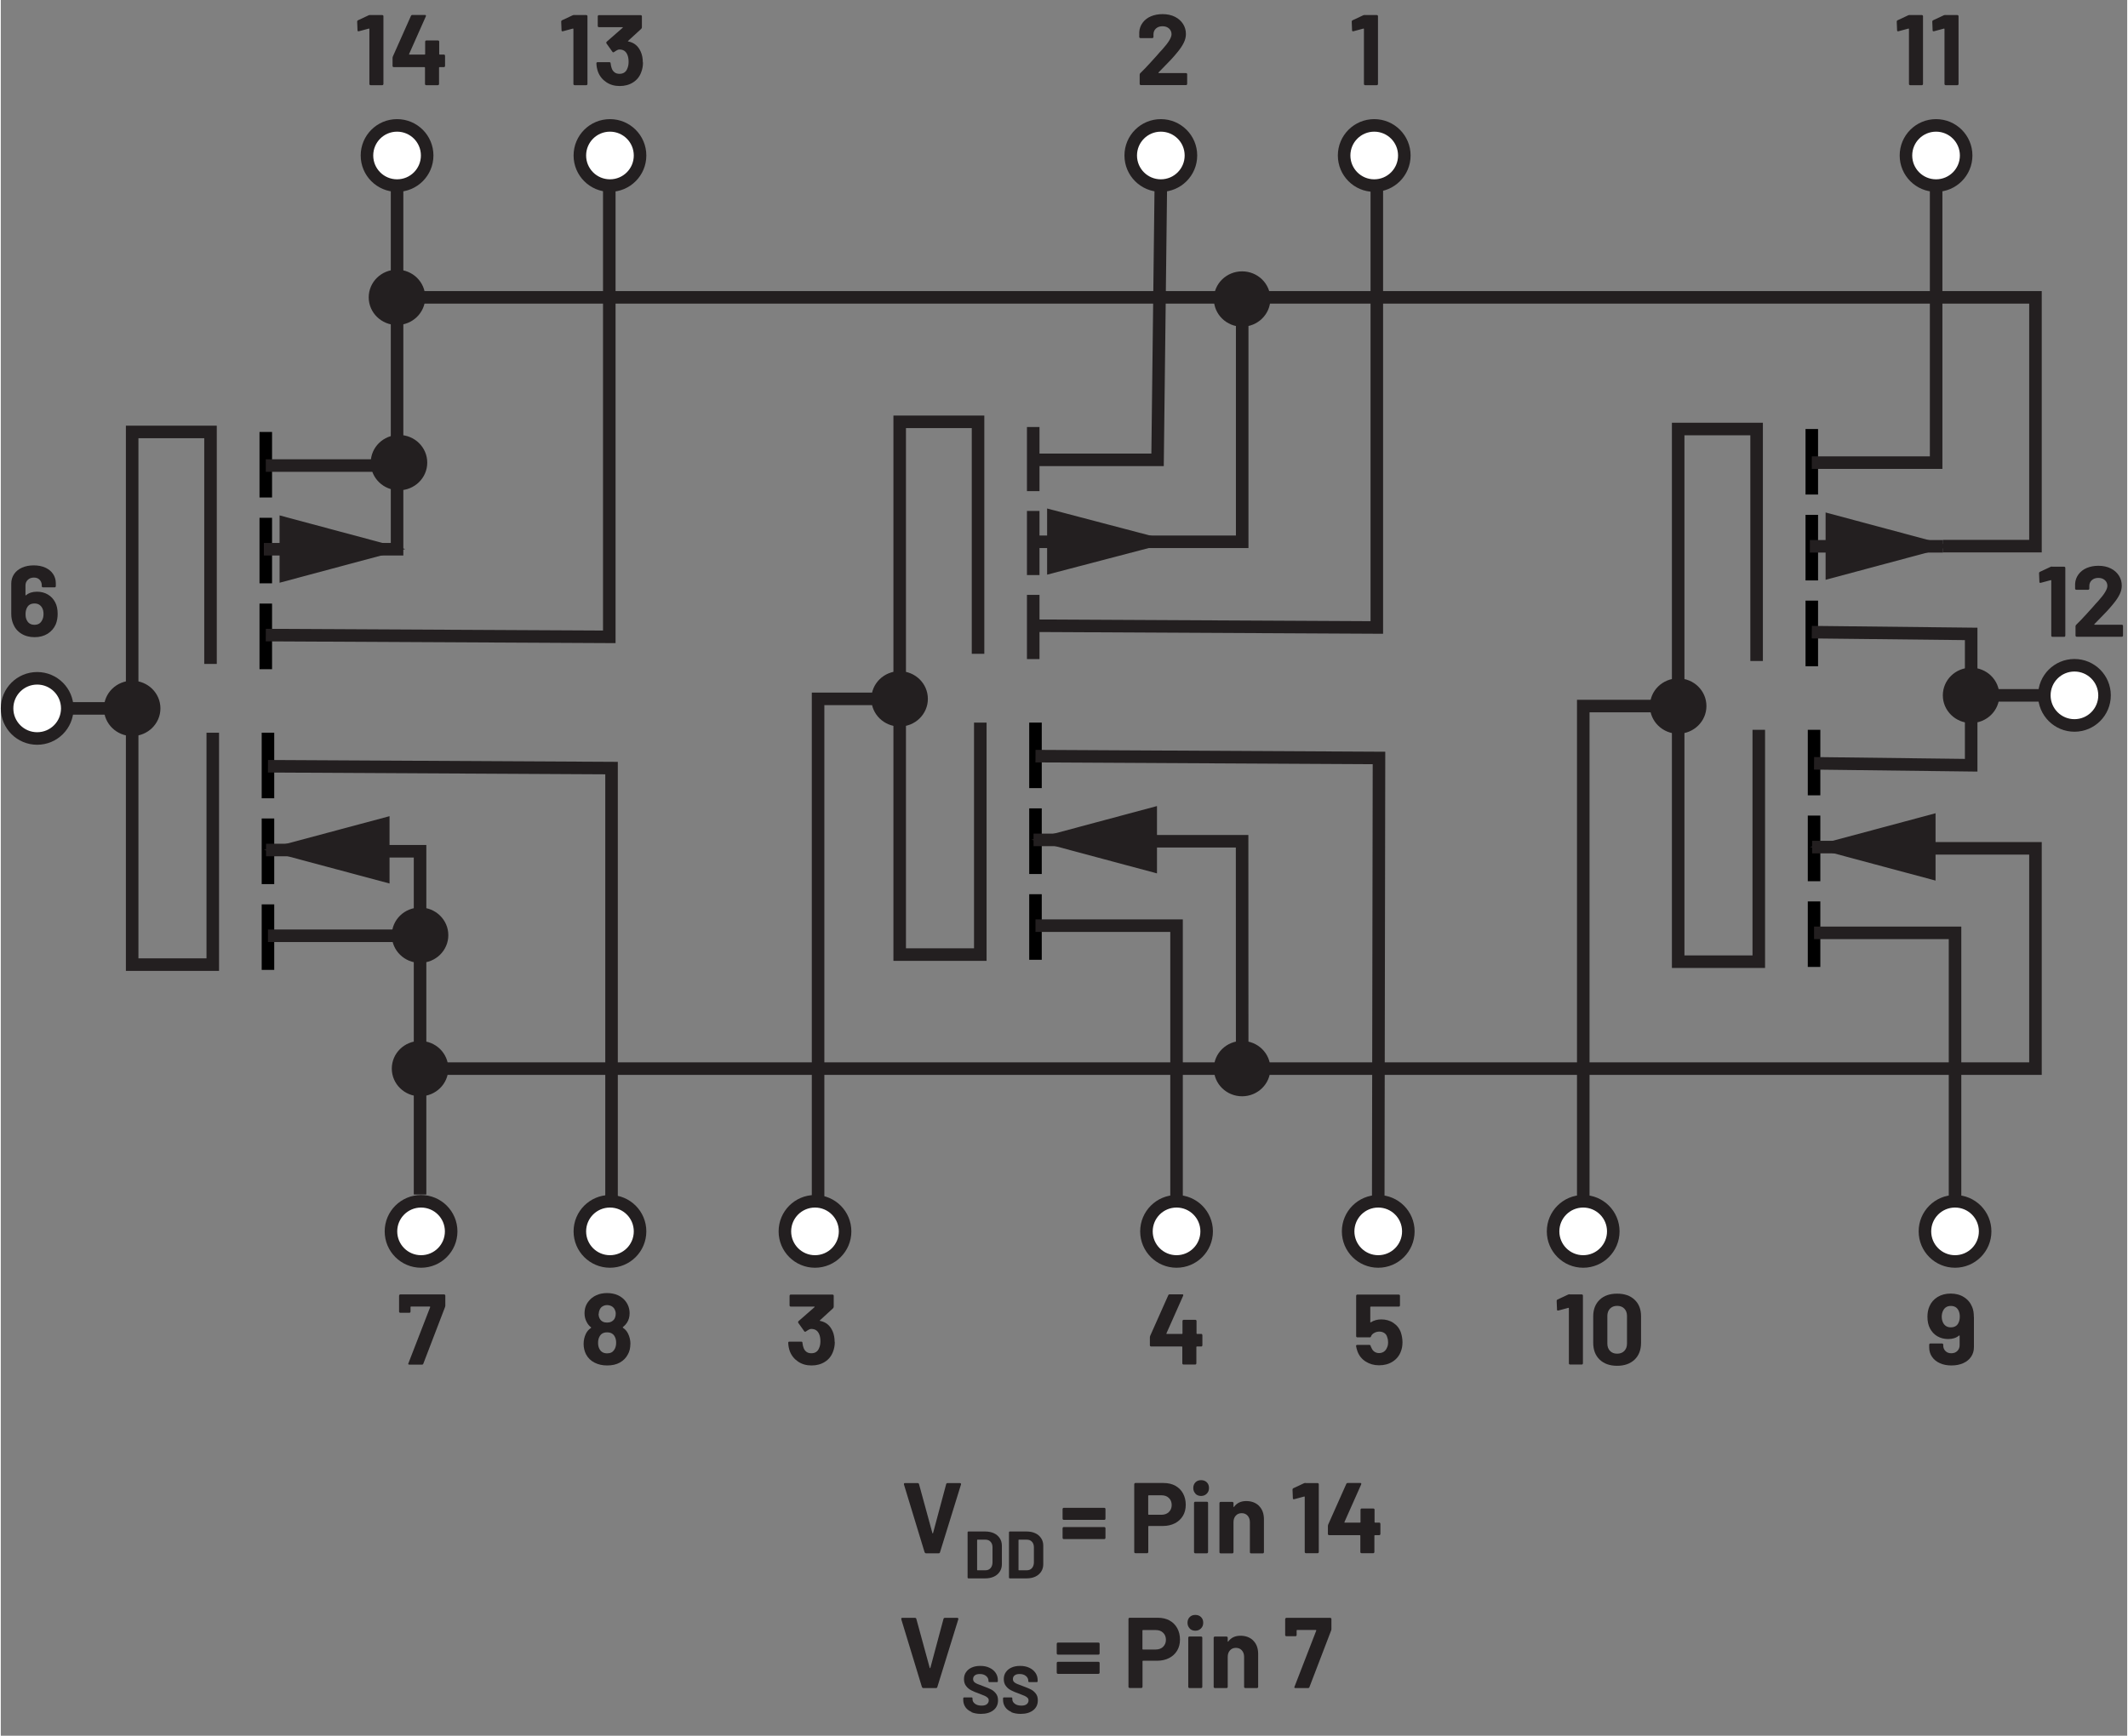 <?xml version="1.0" encoding="UTF-8"?><svg id="uuid-0c3faac9-e160-4016-80a6-48735167ce1e" xmlns="http://www.w3.org/2000/svg" width="3.53in" height="2.88in" viewBox="0 0 254.3 207.63"><rect x="0" y="0" width="254.3" height="207.63" fill="#808080" stroke="none"/><g><path d="m68.57,1.8h1.45s.07.01.1.04c.03.03.04.06.04.1v8.11s-.01.07-.04.1-.06.04-.1.04h-1.4s-.07-.01-.1-.04c-.03-.03-.04-.06-.04-.1V3.48s0-.03-.02-.05-.03-.02-.05-.01l-1.19.32h-.05c-.07.01-.11-.03-.11-.12l-.04-1.03c0-.08.04-.14.11-.17l1.26-.59s.1-.04.18-.04Z" fill="#231f20"/><path d="m76.8,7.46c0,.43-.07.83-.22,1.2-.19.51-.51.91-.97,1.2s-.99.43-1.6.43-1.14-.15-1.6-.46-.79-.72-.99-1.24c-.11-.31-.18-.65-.19-1.01,0-.1.05-.14.14-.14h1.42c.1,0,.14.05.14.14.03.26.08.46.13.59.07.21.19.37.35.49.16.12.36.17.58.17.45,0,.76-.2.92-.59.11-.24.17-.52.17-.84,0-.38-.06-.68-.18-.92-.18-.38-.49-.56-.92-.56-.09,0-.18.03-.28.08-.1.05-.21.13-.35.22-.03.02-.06.04-.1.04-.05,0-.08-.02-.11-.07l-.71-1s-.02-.05-.02-.08c0-.05.02-.09.05-.12l1.91-1.67s.02-.03.02-.05c0-.02-.02-.02-.04-.02h-2.82s-.07-.01-.1-.04c-.03-.03-.04-.06-.04-.1v-1.16s.01-.07.04-.1.06-.04.1-.04h5s.07.01.1.04c.03.03.04.06.04.1v1.32c0,.06-.03.12-.08.18l-1.57,1.44s-.02.03-.02.05.02.02.05.02c.7.14,1.19.55,1.49,1.24.16.37.24.79.24,1.27Z" fill="#231f20"/></g><g><path d="m44.17,1.8h1.45s.07.01.1.04c.03.03.04.06.04.1v8.11s-.01.07-.04.1-.06.04-.1.04h-1.4s-.07-.01-.1-.04c-.03-.03-.04-.06-.04-.1V3.48s0-.03-.02-.05-.03-.02-.05-.01l-1.19.32h-.05c-.07.01-.11-.03-.11-.12l-.04-1.03c0-.08.04-.14.11-.17l1.26-.59s.1-.04.18-.04Z" fill="#231f20"/><path d="m53.09,6.58s.04.06.04.1v1.21s-.01.07-.04.1-.06.04-.1.04h-.52s-.06.02-.06.06v1.96s-.01.07-.04.1c-.03.03-.06.04-.1.04h-1.4s-.07-.01-.1-.04c-.03-.03-.04-.06-.04-.1v-1.96s-.02-.06-.06-.06h-3.68s-.07-.01-.1-.04c-.03-.03-.04-.06-.04-.1v-.96s.01-.11.04-.18l2.16-4.85c.03-.07.09-.11.17-.11h1.5c.06,0,.09.01.11.04s.02.07,0,.13l-2,4.5s0,.03,0,.05c0,.02.02.02.04.02h1.82s.06-.02.06-.06v-1.49s.01-.07.04-.1.06-.04.1-.04h1.4s.07.01.1.04.04.06.04.1v1.49s.02.06.06.06h.52s.07.01.1.04Z" fill="#231f20"/></g><path d="m138.44,8.72s.02.02.05.02h3.25s.07.01.1.04c.03.03.04.06.04.1v1.16s-.01.07-.04.1c-.03.03-.06.04-.1.04h-5.4s-.07-.01-.1-.04c-.03-.03-.04-.06-.04-.1v-1.1c0-.07.02-.13.07-.18.39-.38.79-.8,1.2-1.25.41-.45.66-.73.77-.85.22-.26.45-.52.68-.76.73-.81,1.09-1.41,1.09-1.8,0-.28-.1-.51-.3-.69-.2-.18-.46-.27-.78-.27s-.58.09-.78.27c-.2.18-.3.42-.3.71v.3s-.01.07-.04.1-.06.04-.1.04h-1.42s-.07-.01-.1-.04c-.03-.03-.04-.06-.04-.1v-.56c.02-.43.16-.81.41-1.15.25-.33.58-.59.99-.76s.87-.26,1.39-.26c.57,0,1.06.11,1.48.32.42.21.74.5.97.86.23.36.34.76.34,1.2,0,.34-.08.68-.25,1.03s-.42.73-.76,1.14c-.25.31-.52.62-.8.92s-.72.74-1.28,1.32l-.18.18s-.02.03-.01.05Z" fill="#231f20"/><path d="m163.11,1.8h1.45s.07.01.1.04.04.06.04.1v8.11s-.01.07-.04.1c-.03.03-.06.04-.1.04h-1.4s-.07-.01-.1-.04c-.03-.03-.04-.06-.04-.1V3.48s0-.03-.02-.05c-.02-.02-.03-.02-.05-.01l-1.19.32h-.05c-.07.01-.11-.03-.11-.12l-.04-1.03c0-.08.04-.14.11-.17l1.26-.59s.1-.04.18-.04Z" fill="#231f20"/><path d="m143.66,159.62s.04.06.04.1v1.21s-.01.07-.04.1c-.03.03-.06.04-.1.04h-.52s-.06.02-.06.06v1.96s-.01.07-.04.1c-.03.03-.06.04-.1.04h-1.4s-.07-.01-.1-.04c-.03-.03-.04-.06-.04-.1v-1.96s-.02-.06-.06-.06h-3.68s-.07-.01-.1-.04c-.03-.03-.04-.06-.04-.1v-.96s.01-.11.04-.18l2.16-4.85c.03-.07.09-.11.17-.11h1.5c.06,0,.09.01.11.04s.02.07,0,.13l-2,4.5s0,.03,0,.05c0,.02.02.02.04.02h1.82s.06-.02.06-.06v-1.49s.01-.07.04-.1c.03-.03.06-.04.1-.04h1.4s.07.01.1.04c.03.03.04.06.04.1v1.49s.02.06.06.06h.52s.07.01.1.04Z" fill="#231f20"/><path d="m99.74,160.51c0,.43-.07.83-.22,1.2-.19.51-.51.91-.97,1.2s-.99.43-1.6.43-1.14-.15-1.6-.46-.79-.72-.99-1.24c-.11-.31-.18-.65-.19-1.01,0-.1.05-.14.14-.14h1.42c.1,0,.14.05.14.14.03.26.08.46.13.59.07.21.19.37.35.49.16.12.36.17.58.17.45,0,.76-.2.92-.59.11-.24.17-.52.17-.84,0-.38-.06-.68-.18-.92-.18-.38-.49-.56-.92-.56-.09,0-.18.03-.28.08-.1.05-.21.13-.35.22-.03.02-.06.04-.1.04-.05,0-.08-.02-.11-.07l-.71-1s-.02-.05-.02-.08c0-.05.02-.09.05-.12l1.91-1.67s.02-.03.02-.05c0-.02-.02-.02-.04-.02h-2.82s-.07-.01-.1-.04c-.03-.03-.04-.06-.04-.1v-1.16s.01-.07.04-.1.06-.04.1-.04h5s.07.01.1.04c.03.03.04.06.04.1v1.32c0,.06-.03.12-.08.18l-1.57,1.44s-.02.03-.02.05.02.02.05.02c.7.14,1.19.55,1.49,1.24.16.37.24.79.24,1.27Z" fill="#231f20"/><path d="m6.8,73.44c0,.46-.08.88-.23,1.25-.21.47-.53.84-.97,1.12-.44.27-.96.41-1.56.41s-1.15-.14-1.6-.43c-.45-.28-.77-.68-.97-1.18-.14-.35-.22-.74-.22-1.18v-3.61c0-.43.11-.81.34-1.15s.55-.59.95-.77c.41-.18.88-.27,1.4-.27s.98.09,1.38.27c.4.18.71.43.93.76.22.32.33.7.33,1.12v.34s-.01.07-.04.1-.06.04-.1.04h-1.4s-.07-.01-.1-.04c-.03-.03-.04-.06-.04-.1v-.11c0-.26-.09-.48-.26-.66s-.4-.26-.68-.26c-.3,0-.54.09-.73.27-.19.18-.28.41-.28.69v1.13s0,.04.02.04c.02,0,.03,0,.05-.02.33-.28.76-.42,1.31-.42.48,0,.91.11,1.29.33.38.22.68.54.89.95.19.36.29.82.29,1.38Zm-1.69.02c0-.32-.06-.58-.19-.79-.2-.32-.49-.48-.88-.48-.43,0-.73.16-.9.49-.12.21-.18.48-.18.8,0,.29.05.53.16.73.18.35.48.53.91.53s.72-.18.9-.53c.12-.21.18-.46.18-.76Z" fill="#231f20"/><path d="m167.63,160.55c0,.41-.06.78-.19,1.1-.18.51-.51.92-.97,1.22-.46.3-1.01.45-1.63.45s-1.14-.15-1.6-.44-.79-.69-.98-1.19c-.08-.21-.14-.43-.18-.66v-.02c0-.09.05-.13.14-.13h1.45c.08,0,.13.04.16.13,0,.05.02.09.04.12.02.03.03.06.04.08.08.21.2.37.36.48.16.11.35.17.56.17s.42-.06.59-.18.29-.29.37-.5c.08-.16.12-.37.12-.62,0-.23-.04-.44-.11-.62-.06-.21-.17-.37-.34-.48-.17-.11-.36-.17-.59-.17s-.43.05-.62.16c-.19.1-.32.24-.38.41-.02.08-.08.12-.16.12h-1.48s-.07-.01-.1-.04c-.03-.03-.04-.06-.04-.1v-4.84s.01-.07.04-.1c.03-.03.06-.04.1-.04h4.96s.07.01.1.04c.03.03.04.06.04.1v1.16s-.01.07-.04.1c-.03.03-.06.04-.1.04h-3.35s-.06.02-.06.06v1.78c-.01.06.01.07.06.04.36-.23.78-.35,1.25-.35.56,0,1.05.14,1.47.43.42.28.72.67.89,1.17.12.39.18.77.18,1.14Z" fill="#231f20"/><path d="m235.97,157.54v3.61c0,.43-.11.81-.34,1.15-.22.33-.54.59-.95.77-.41.18-.88.27-1.4.27s-.98-.09-1.38-.27c-.4-.18-.71-.43-.94-.76-.22-.32-.34-.7-.34-1.12v-.34s.01-.07.04-.1c.03-.03.06-.04.1-.04h1.4s.07.01.1.04c.03.03.04.06.04.1v.11c0,.26.09.48.27.66.18.18.41.26.69.26.3,0,.54-.09.72-.27.18-.18.28-.41.28-.69v-1.12s0-.04-.02-.05c-.02,0-.03,0-.05.01-.33.28-.76.42-1.3.42-.48,0-.91-.11-1.29-.33s-.68-.54-.89-.95c-.2-.38-.3-.84-.3-1.38,0-.47.08-.89.24-1.25.2-.47.52-.84.97-1.12.44-.27.97-.41,1.57-.41s1.14.14,1.59.43c.45.28.78.68.98,1.18.14.33.2.72.2,1.18Zm-1.87.74c.12-.21.18-.48.18-.8,0-.26-.05-.51-.16-.73-.18-.35-.48-.53-.91-.53s-.72.18-.91.53c-.12.22-.18.48-.18.76,0,.3.07.57.2.79.2.32.49.48.88.48.42,0,.72-.16.9-.49Z" fill="#231f20"/><path d="m75.29,160.78c0,.48-.1.89-.3,1.24-.21.41-.53.73-.95.97-.43.24-.94.35-1.53.35-.56,0-1.06-.11-1.51-.34-.45-.23-.78-.56-1.01-.99-.19-.38-.29-.79-.29-1.24s.09-.85.28-1.24c.14-.28.34-.51.6-.68.03-.02.03-.05,0-.08-.19-.14-.36-.34-.49-.58-.18-.32-.28-.68-.28-1.08,0-.57.16-1.05.48-1.44.23-.31.54-.55.93-.73s.82-.26,1.29-.26.92.09,1.3.26c.38.18.68.42.91.72.32.42.48.9.48,1.44,0,.42-.1.79-.31,1.12-.14.21-.3.38-.49.53-.03.03-.03.06,0,.08.26.17.47.4.62.71.18.37.28.78.28,1.24Zm-1.7-.16c0-.3-.06-.54-.17-.74-.18-.34-.48-.5-.92-.5-.42,0-.71.16-.89.49-.12.2-.18.46-.18.78s.07.57.2.78c.18.3.48.46.88.46s.67-.14.85-.42c.15-.22.23-.5.23-.84Zm-2.1-3.46c0,.23.05.44.16.62.18.29.47.43.85.43s.68-.14.88-.43c.1-.18.16-.39.16-.64,0-.18-.04-.34-.12-.5-.08-.16-.2-.29-.36-.38-.16-.09-.35-.14-.56-.14-.19,0-.37.05-.52.14-.16.09-.27.22-.35.39-.08.16-.12.33-.12.5Z" fill="#231f20"/><g><path d="m187.62,154.84h1.45s.07.01.1.04.04.06.04.1v8.11s-.01.07-.04.1c-.03.03-.06.04-.1.04h-1.4s-.07-.01-.1-.04c-.03-.03-.04-.06-.04-.1v-6.58s0-.03-.02-.05c-.02-.02-.03-.02-.05-.01l-1.19.32h-.05c-.07.01-.11-.03-.11-.12l-.04-1.03c0-.08.04-.14.11-.17l1.26-.59s.1-.04.18-.04Z" fill="#231f20"/><path d="m191.21,162.64c-.51-.49-.77-1.16-.77-2.01v-3.17c0-.83.26-1.49.77-1.98.51-.49,1.21-.73,2.09-.73s1.58.24,2.09.73c.52.49.77,1.15.77,1.98v3.17c0,.85-.26,1.52-.77,2.01-.52.49-1.21.74-2.09.74s-1.58-.25-2.09-.74Zm2.95-1.04c.21-.22.32-.51.32-.88v-3.3c0-.37-.11-.66-.32-.88-.21-.22-.5-.33-.86-.33s-.63.11-.85.33c-.21.22-.32.51-.32.88v3.3c0,.37.11.66.32.88.21.22.49.33.85.33s.65-.11.86-.33Z" fill="#231f20"/></g><g><path d="m245.31,67.79h1.45s.07.01.1.04.04.06.04.1v8.11s-.01.07-.04.1c-.03.03-.06.04-.1.04h-1.4s-.07-.01-.1-.04c-.03-.03-.04-.06-.04-.1v-6.58s0-.03-.02-.05c-.02-.02-.03-.02-.05-.01l-1.19.32h-.05c-.07.01-.11-.03-.11-.12l-.04-1.03c0-.08.04-.14.11-.17l1.26-.59s.1-.04.18-.04Z" fill="#231f20"/><path d="m250.36,74.71s.02.02.05.02h3.25s.07.01.1.04c.03.03.04.06.04.1v1.16s-.01.07-.04.1c-.03.03-.06.04-.1.04h-5.4s-.07-.01-.1-.04c-.03-.03-.04-.06-.04-.1v-1.1c0-.07.02-.13.07-.18.39-.38.79-.8,1.2-1.25.41-.45.66-.73.77-.85.22-.26.45-.52.68-.76.73-.81,1.09-1.41,1.09-1.8,0-.28-.1-.51-.3-.69-.2-.18-.46-.27-.78-.27s-.58.09-.78.27c-.2.18-.3.42-.3.71v.3s-.01.07-.04.1c-.03.03-.06.04-.1.04h-1.42s-.07-.01-.1-.04c-.03-.03-.04-.06-.04-.1v-.56c.02-.43.16-.81.41-1.15.25-.33.58-.59.99-.76s.87-.26,1.39-.26c.57,0,1.06.11,1.48.32.42.21.74.5.97.86.23.36.34.76.34,1.2,0,.34-.08.68-.25,1.03s-.42.73-.76,1.14c-.25.31-.52.62-.8.92-.29.3-.72.74-1.28,1.32l-.18.18s-.02.03-.01.05Z" fill="#231f20"/></g><g><path d="m228.29,1.8h1.45s.07.01.1.04.04.06.04.1v8.11s-.01.07-.04.1c-.03.03-.06.04-.1.04h-1.4s-.07-.01-.1-.04c-.03-.03-.04-.06-.04-.1V3.48s0-.03-.02-.05c-.02-.02-.03-.02-.05-.01l-1.19.32h-.05c-.07.01-.11-.03-.11-.12l-.04-1.03c0-.08.04-.14.11-.17l1.26-.59s.1-.04.18-.04Z" fill="#231f20"/><path d="m232.54,1.8h1.45s.07.01.1.04.04.06.04.1v8.11s-.01.07-.04.1c-.03.03-.06.04-.1.04h-1.4s-.07-.01-.1-.04c-.03-.03-.04-.06-.04-.1V3.48s0-.03-.02-.05c-.02-.02-.03-.02-.05-.01l-1.19.32h-.05c-.07.01-.11-.03-.11-.12l-.04-1.03c0-.08.04-.14.11-.17l1.26-.59s.1-.04.18-.04Z" fill="#231f20"/></g><path d="m48.75,163.07l2.6-6.71s0-.07-.05-.07h-2.24s-.06.02-.06.06v.55s-.01.07-.04.1c-.03.03-.06.04-.1.04h-1.09s-.07-.01-.1-.04c-.03-.03-.04-.06-.04-.1v-1.92s.03-.07.05-.1.06-.04.1-.04h5.24s.07.01.1.04.04.06.04.1v1.21s-.01.11-.04.18l-2.59,6.76c-.02.07-.08.11-.17.11h-1.5c-.12,0-.16-.06-.12-.17Z" fill="#231f20"/><g><path d="m110.16,201.81l-2.47-8.11v-.05c-.01-.08.03-.12.12-.12h1.51c.09,0,.14.04.17.12l1.6,5.86s.02.04.04.04.03-.01.04-.04l1.57-5.86c.02-.08.08-.12.17-.12h1.48s.08.02.11.05c.02.03.03.07.01.12l-2.51,8.11c-.02.08-.08.12-.16.12h-1.51c-.08,0-.13-.04-.16-.12Z" fill="#231f20"/><path d="m116.1,204.79c-.32-.14-.57-.33-.74-.58-.17-.25-.26-.55-.26-.88v-.18s0-.05.03-.07c.02-.02.04-.03.07-.03h.91s.05,0,.07.03c.02.02.03.04.03.07v.12c0,.21.1.39.3.54.2.15.46.22.8.22.28,0,.49-.06.63-.18s.21-.27.21-.44c0-.13-.04-.24-.13-.32s-.2-.17-.35-.23c-.15-.07-.38-.16-.7-.28-.36-.12-.66-.25-.91-.38s-.46-.3-.62-.52c-.17-.22-.25-.49-.25-.82s.08-.6.25-.84c.17-.24.39-.42.69-.55.29-.13.63-.19,1.02-.19.41,0,.77.07,1.08.22.32.14.56.35.74.6.18.26.27.56.27.9v.12s0,.05-.03.07-.04.03-.07.03h-.92s-.05,0-.07-.03-.03-.04-.03-.07v-.06c0-.22-.09-.41-.28-.57s-.44-.24-.76-.24c-.25,0-.45.05-.59.16-.14.11-.21.25-.21.44,0,.13.04.25.12.34.08.09.21.17.37.24.16.07.42.17.76.29.38.14.68.26.89.37.22.11.41.27.58.48.17.21.26.48.26.82,0,.5-.18.9-.55,1.19-.37.29-.87.44-1.5.44-.43,0-.8-.07-1.12-.2Z" fill="#231f20"/><path d="m120.86,204.79c-.32-.14-.57-.33-.74-.58-.17-.25-.26-.55-.26-.88v-.18s0-.05.03-.07c.02-.02.04-.03.07-.03h.91s.05,0,.07.03c.02.02.03.04.03.07v.12c0,.21.1.39.3.54.2.15.46.22.8.22.28,0,.49-.06.63-.18s.21-.27.21-.44c0-.13-.04-.24-.13-.32s-.2-.17-.35-.23c-.15-.07-.38-.16-.7-.28-.36-.12-.66-.25-.91-.38s-.46-.3-.62-.52c-.17-.22-.25-.49-.25-.82s.08-.6.25-.84c.17-.24.39-.42.69-.55.29-.13.63-.19,1.02-.19.41,0,.77.07,1.08.22.32.14.56.35.74.6.18.26.27.56.27.9v.12s0,.05-.03.07-.04.03-.07.03h-.92s-.05,0-.07-.03-.03-.04-.03-.07v-.06c0-.22-.09-.41-.28-.57s-.44-.24-.76-.24c-.25,0-.45.05-.59.16-.14.11-.21.25-.21.44,0,.13.04.25.12.34.08.09.21.17.37.24.16.07.42.17.76.29.38.14.68.26.89.37.22.11.41.27.58.48.17.21.26.48.26.82,0,.5-.18.9-.55,1.19-.37.29-.87.44-1.5.44-.43,0-.8-.07-1.12-.2Z" fill="#231f20"/><path d="m126.32,197.89s-.04-.06-.04-.1v-1.16s.01-.07.04-.1c.03-.03.06-.04.1-.04h4.85s.07.01.1.04.04.06.04.1v1.16s-.01.07-.04.1-.06.04-.1.04h-4.85s-.07-.01-.1-.04Zm0,2.3s-.04-.06-.04-.1v-1.16s.01-.07.04-.1.06-.04.1-.04h4.85s.07.01.1.04c.03.03.04.06.04.1v1.16s-.01.07-.04.1c-.03.03-.06.04-.1.04h-4.85s-.07-.01-.1-.04Z" fill="#231f20"/><path d="m139.76,193.84c.4.22.71.52.93.92.22.4.33.85.33,1.36s-.11.95-.34,1.33c-.23.38-.55.68-.96.89s-.89.32-1.42.32h-1.7s-.06.02-.06.06v3.06s-.01.07-.04.1-.06.04-.1.04h-1.4s-.07-.01-.1-.04-.04-.06-.04-.1v-8.12s.01-.07.04-.1c.03-.03.06-.04.1-.04h3.38c.53,0,.99.11,1.39.32Zm-.76,3.15c.22-.21.34-.49.34-.83s-.11-.64-.34-.85c-.22-.22-.52-.32-.89-.32h-1.52s-.06.02-.06.06v2.21s.02.06.06.06h1.52c.37,0,.66-.11.89-.32Z" fill="#231f20"/><path d="m142.19,194.8c-.18-.18-.27-.41-.27-.68s.09-.51.26-.68c.18-.18.4-.26.68-.26s.51.09.68.26c.18.18.26.4.26.68s-.09.5-.27.68c-.18.18-.41.27-.68.27s-.5-.09-.68-.27Zm-.14,7.09s-.04-.06-.04-.1v-5.89s.01-.07.04-.1c.03-.03.06-.04.1-.04h1.4s.07.01.1.04c.03.03.04.06.04.1v5.89s-.01.07-.04.1c-.03.03-.06.04-.1.04h-1.4s-.07-.01-.1-.04Z" fill="#231f20"/><path d="m149.78,196.25c.39.39.59.92.59,1.6v3.94s-.01.07-.04.1c-.03.03-.06.04-.1.04h-1.4s-.07-.01-.1-.04c-.03-.03-.04-.06-.04-.1v-3.59c0-.32-.09-.58-.27-.78-.18-.2-.42-.3-.71-.3s-.53.1-.71.3c-.18.2-.27.46-.27.78v3.59s-.01.07-.04.1c-.03.03-.06.04-.1.04h-1.4s-.07-.01-.1-.04c-.03-.03-.04-.06-.04-.1v-5.88s.01-.07.04-.1c.03-.03.06-.04.1-.04h1.4s.07.01.1.04c.03.03.04.06.04.1v.42s0,.04.02.05c.02,0,.03,0,.04-.01.33-.46.82-.7,1.46-.7s1.16.2,1.55.59Z" fill="#231f20"/><path d="m154.72,201.76l2.6-6.71s0-.07-.05-.07h-2.24s-.06.02-.06.06v.55s-.01.07-.04.1-.06.04-.1.04h-1.09s-.07-.01-.1-.04c-.03-.03-.04-.06-.04-.1v-1.92s.03-.07.05-.1.06-.04.1-.04h5.24s.07.01.1.04.04.06.04.1v1.21s-.01.11-.04.18l-2.59,6.76c-.02.07-.08.11-.17.11h-1.5c-.12,0-.16-.06-.12-.17Z" fill="#231f20"/></g><g><path d="m110.48,185.69l-2.47-8.11v-.05c-.01-.08.03-.12.12-.12h1.51c.09,0,.14.04.17.12l1.6,5.86s.02.04.04.04.03-.01.04-.04l1.57-5.86c.02-.08.08-.12.17-.12h1.48s.08.02.11.05c.02.03.03.07.01.12l-2.51,8.11c-.02.08-.08.12-.16.12h-1.51c-.08,0-.13-.04-.16-.12Z" fill="#231f20"/><path d="m115.65,188.78s-.03-.04-.03-.07v-5.41s0-.05.03-.07c.02-.02.04-.03.07-.03h2c.4,0,.75.07,1.05.21.3.14.53.34.7.6.17.26.25.55.25.89v2.21c0,.34-.08.63-.25.89-.17.26-.4.46-.7.6s-.65.21-1.05.21h-2s-.05,0-.07-.03Zm1.14-.94h.97c.25,0,.44-.08.6-.25.15-.17.23-.39.24-.66v-1.84c0-.28-.08-.5-.23-.66-.15-.17-.36-.25-.61-.25h-.96s-.04.01-.04.04v3.58s.01.04.04.04Z" fill="#231f20"/><path d="m120.6,188.78s-.03-.04-.03-.07v-5.41s0-.05.03-.07c.02-.02.04-.03.07-.03h2c.4,0,.75.07,1.05.21.3.14.53.34.7.6.17.26.25.55.25.89v2.21c0,.34-.08.63-.25.89-.17.26-.4.46-.7.6s-.65.21-1.05.21h-2s-.05,0-.07-.03Zm1.14-.94h.97c.25,0,.44-.08.6-.25.15-.17.23-.39.24-.66v-1.84c0-.28-.08-.5-.23-.66-.15-.17-.36-.25-.61-.25h-.96s-.04.01-.04.04v3.58s.01.04.04.04Z" fill="#231f20"/><path d="m127.02,181.77s-.04-.06-.04-.1v-1.16s.01-.07.04-.1c.03-.03.06-.04.1-.04h4.85s.07.01.1.04.04.06.04.1v1.16s-.01.07-.04.1-.06.04-.1.04h-4.85s-.07-.01-.1-.04Zm0,2.3s-.04-.06-.04-.1v-1.16s.01-.07.04-.1.06-.04.1-.04h4.85s.07.01.1.04c.03.03.04.06.04.1v1.16s-.01.07-.04.1c-.03.03-.06.04-.1.04h-4.85s-.07-.01-.1-.04Z" fill="#231f20"/><path d="m140.45,177.72c.4.22.71.52.93.92.22.4.33.85.33,1.36s-.11.95-.34,1.33c-.23.38-.55.68-.96.89s-.89.32-1.42.32h-1.7s-.06.02-.06.06v3.06s-.01.07-.04.1-.06.04-.1.04h-1.4s-.07-.01-.1-.04-.04-.06-.04-.1v-8.12s.01-.07.04-.1c.03-.03.06-.04.1-.04h3.38c.53,0,.99.11,1.39.32Zm-.76,3.15c.22-.21.34-.49.34-.83s-.11-.64-.34-.85c-.22-.22-.52-.32-.89-.32h-1.52s-.06.02-.06.06v2.21s.02.06.06.06h1.52c.37,0,.66-.11.89-.32Z" fill="#231f20"/><path d="m142.88,178.68c-.18-.18-.27-.41-.27-.68s.09-.51.26-.68c.18-.18.4-.26.68-.26s.51.09.68.26c.18.18.26.4.26.68s-.09.5-.27.68c-.18.18-.41.27-.68.27s-.5-.09-.68-.27Zm-.14,7.09s-.04-.06-.04-.1v-5.89s.01-.07.04-.1c.03-.03.06-.04.1-.04h1.4s.07.01.1.04c.03.03.04.06.04.1v5.89s-.01.07-.04.1c-.03.03-.06.04-.1.04h-1.4s-.07-.01-.1-.04Z" fill="#231f20"/><path d="m150.47,180.14c.39.39.59.92.59,1.6v3.94s-.01.07-.04.1c-.03.03-.06.04-.1.04h-1.4s-.07-.01-.1-.04c-.03-.03-.04-.06-.04-.1v-3.59c0-.32-.09-.58-.27-.78-.18-.2-.42-.3-.71-.3s-.53.1-.71.3c-.18.2-.27.46-.27.78v3.59s-.01.07-.04.1c-.03.03-.06.04-.1.04h-1.4s-.07-.01-.1-.04c-.03-.03-.04-.06-.04-.1v-5.88s.01-.07.04-.1c.03-.03.06-.04.1-.04h1.4s.07.01.1.04c.03.03.04.06.04.1v.42s0,.04.02.05c.02,0,.03,0,.04-.01.33-.46.82-.7,1.46-.7s1.16.2,1.55.59Z" fill="#231f20"/><path d="m156.03,177.41h1.45s.07.01.1.04.04.06.04.1v8.11s-.01.07-.04.1c-.03.03-.06.04-.1.04h-1.4s-.07-.01-.1-.04c-.03-.03-.04-.06-.04-.1v-6.58s0-.03-.02-.05c-.02-.02-.03-.02-.05-.01l-1.19.32h-.05c-.07.01-.11-.03-.11-.12l-.04-1.03c0-.08.04-.14.11-.17l1.26-.59s.1-.04.18-.04Z" fill="#231f20"/><path d="m164.95,182.19s.04.06.04.1v1.21s-.01.07-.04.1c-.03.03-.06.04-.1.04h-.52s-.06.02-.06.06v1.96s-.01.07-.04.1c-.03.03-.06.04-.1.04h-1.4s-.07-.01-.1-.04c-.03-.03-.04-.06-.04-.1v-1.96s-.02-.06-.06-.06h-3.68s-.07-.01-.1-.04c-.03-.03-.04-.06-.04-.1v-.96s.01-.11.04-.18l2.16-4.85c.03-.07.09-.11.17-.11h1.5c.06,0,.09.01.11.04.02.03.02.07,0,.13l-2,4.5s0,.03,0,.05c0,.02.02.02.04.02h1.82s.06-.02.06-.06v-1.49s.01-.07.04-.1c.03-.03.06-.04.1-.04h1.4s.07.01.1.04c.03.03.04.06.04.1v1.49s.02.06.06.06h.52s.07.01.1.04Z" fill="#231f20"/></g><path d="m50.99,18.6h0c0,1.99-1.61,3.6-3.6,3.6s-3.6-1.61-3.6-3.6,1.61-3.6,3.6-3.6,3.6,1.61,3.6,3.6h0Z" fill="#fff" stroke="#231f20" stroke-miterlimit="14.3" stroke-width="1.5"/><path d="m7.95,84.74h0c0,1.99-1.61,3.6-3.6,3.6s-3.6-1.61-3.6-3.6,1.61-3.6,3.6-3.6,3.6,1.61,3.6,3.6h0Z" fill="#fff" stroke="#231f20" stroke-miterlimit="14.3" stroke-width="1.5"/><path d="m53.86,147.3h0c0,1.99-1.61,3.6-3.6,3.6s-3.6-1.61-3.6-3.6,1.61-3.6,3.6-3.6,3.6,1.61,3.6,3.6h0Z" fill="#fff" stroke="#231f20" stroke-miterlimit="14.3" stroke-width="1.5"/><path d="m100.97,147.3h0c0,1.99-1.61,3.6-3.6,3.6s-3.6-1.61-3.6-3.6,1.61-3.6,3.6-3.6,3.6,1.61,3.6,3.6h0Z" fill="#fff" stroke="#231f20" stroke-miterlimit="14.3" stroke-width="1.5"/><path d="m76.45,147.3h0c0,1.99-1.61,3.6-3.6,3.6s-3.6-1.61-3.6-3.6,1.61-3.6,3.6-3.6,3.6,1.61,3.6,3.6h0Z" fill="#fff" stroke="#231f20" stroke-miterlimit="14.3" stroke-width="1.5"/><path d="m144.21,147.3h0c0,1.99-1.61,3.6-3.6,3.6s-3.6-1.61-3.6-3.6,1.61-3.6,3.6-3.6,3.6,1.61,3.6,3.6h0Z" fill="#fff" stroke="#231f20" stroke-miterlimit="14.3" stroke-width="1.5"/><path d="m192.84,147.3h0c0,1.99-1.61,3.6-3.6,3.6s-3.6-1.61-3.6-3.6,1.61-3.6,3.6-3.6,3.6,1.61,3.6,3.6h0Z" fill="#fff" stroke="#231f20" stroke-miterlimit="14.3" stroke-width="1.5"/><path d="m168.33,147.3h0c0,1.99-1.61,3.6-3.6,3.6s-3.6-1.61-3.6-3.6,1.61-3.6,3.6-3.6,3.6,1.61,3.6,3.6h0Z" fill="#fff" stroke="#231f20" stroke-miterlimit="14.3" stroke-width="1.5"/><path d="m76.45,18.6h0c0,1.99-1.61,3.6-3.6,3.6s-3.6-1.61-3.6-3.6,1.61-3.6,3.6-3.6,3.6,1.61,3.6,3.6h0Z" fill="#fff" stroke="#231f20" stroke-miterlimit="14.3" stroke-width="1.5"/><path d="m142.33,18.6h0c0,1.99-1.61,3.6-3.6,3.6s-3.6-1.61-3.6-3.6,1.61-3.6,3.6-3.6,3.6,1.61,3.6,3.6h0Z" fill="#fff" stroke="#231f20" stroke-miterlimit="14.3" stroke-width="1.5"/><path d="m167.85,18.6h0c0,1.99-1.61,3.6-3.6,3.6s-3.6-1.61-3.6-3.6,1.61-3.6,3.6-3.6,3.6,1.61,3.6,3.6h0Z" fill="#fff" stroke="#231f20" stroke-miterlimit="14.3" stroke-width="1.5"/><path d="m235.04,18.6h0c0,1.99-1.61,3.6-3.6,3.6s-3.6-1.61-3.6-3.6,1.61-3.6,3.6-3.6,3.6,1.61,3.6,3.6h0Z" fill="#fff" stroke="#231f20" stroke-miterlimit="14.3" stroke-width="1.5"/><path d="m237.31,147.3h0c0,1.99-1.61,3.6-3.6,3.6s-3.6-1.61-3.6-3.6,1.61-3.6,3.6-3.6,3.6,1.61,3.6,3.6h0Z" fill="#fff" stroke="#231f20" stroke-miterlimit="14.3" stroke-width="1.5"/><path d="m50.26,35.57h0c0-1.55-1.28-2.81-2.88-2.81s-2.88,1.26-2.88,2.81,1.29,2.81,2.88,2.81,2.88-1.26,2.88-2.81h0Z" fill="#231f20" stroke="#231f20" stroke-miterlimit="14.3"/><path d="m50.5,55.34h0c0-1.55-1.28-2.81-2.88-2.81s-2.88,1.26-2.88,2.81,1.29,2.81,2.88,2.81,2.88-1.26,2.88-2.81h0Z" fill="#231f20" stroke="#231f20" stroke-miterlimit="14.3"/><path d="m151.33,35.77h0c0-1.55-1.28-2.81-2.88-2.81s-2.88,1.26-2.88,2.81,1.29,2.81,2.88,2.81,2.88-1.26,2.88-2.81h0Z" fill="#231f20" stroke="#231f20" stroke-miterlimit="14.3"/><path d="m238.51,83.18h0c0-1.55-1.28-2.81-2.88-2.81s-2.88,1.26-2.88,2.81,1.29,2.81,2.88,2.81,2.88-1.26,2.88-2.81h0Z" fill="#231f20" stroke="#231f20" stroke-miterlimit="14.3"/><path d="m151.33,127.83h0c0-1.55-1.28-2.81-2.88-2.81s-2.88,1.26-2.88,2.81,1.29,2.81,2.88,2.81,2.88-1.26,2.88-2.81h0Z" fill="#231f20" stroke="#231f20" stroke-miterlimit="14.3"/><path d="m53.02,127.83h0c0-1.55-1.28-2.81-2.88-2.81s-2.88,1.26-2.88,2.81,1.29,2.81,2.88,2.81,2.88-1.26,2.88-2.81h0Z" fill="#231f20" stroke="#231f20" stroke-miterlimit="14.3"/><path d="m53.02,111.87h0c0-1.55-1.28-2.81-2.88-2.81s-2.88,1.26-2.88,2.81,1.29,2.81,2.88,2.81,2.88-1.26,2.88-2.81h0Z" fill="#231f20" stroke="#231f20" stroke-miterlimit="14.3"/><path d="m18.59,84.74h0c0-1.55-1.28-2.81-2.88-2.81s-2.88,1.26-2.88,2.81,1.29,2.81,2.88,2.81,2.88-1.26,2.88-2.81h0Z" fill="#231f20" stroke="#231f20" stroke-miterlimit="14.3"/><g><g><line x1="31.69" y1="51.67" x2="31.69" y2="59.51" fill="none" stroke="#000" stroke-linejoin="bevel" stroke-width="1.5"/><line x1="31.69" y1="61.94" x2="31.69" y2="69.78" fill="none" stroke="#000" stroke-linejoin="bevel" stroke-width="1.5"/><line x1="31.69" y1="72.2" x2="31.69" y2="80.05" fill="none" stroke="#000" stroke-linejoin="bevel" stroke-width="1.5"/></g><line x1="46.55" y1="55.69" x2="31.69" y2="55.69" fill="none" stroke="#231f20" stroke-miterlimit="14.3" stroke-width="1.5"/><polyline points="31.69 75.97 72.77 76.18 72.77 22.2" fill="none" stroke="#231f20" stroke-miterlimit="14.3" stroke-width="1.5"/><polyline points="31.46 65.7 47.39 65.7 47.39 22.2" fill="none" stroke="#231f20" stroke-miterlimit="14.3" stroke-width="1.5"/><polygon points="34.09 62.63 45.47 65.68 34.09 68.73 34.09 62.63" fill="#231f20" stroke="#231f20" stroke-miterlimit="14.3" stroke-width="1.5"/></g><g><g><line x1="31.95" y1="87.65" x2="31.95" y2="95.49" fill="none" stroke="#000" stroke-linejoin="bevel" stroke-width="1.5"/><line x1="31.95" y1="97.91" x2="31.95" y2="105.76" fill="none" stroke="#000" stroke-linejoin="bevel" stroke-width="1.5"/><line x1="31.95" y1="108.18" x2="31.95" y2="116.02" fill="none" stroke="#000" stroke-linejoin="bevel" stroke-width="1.5"/></g><polyline points="25.35 87.65 25.35 115.39 17.83 115.39 15.71 115.39 15.71 51.67 25.08 51.67 25.08 79.42" fill="none" stroke="#231f20" stroke-miterlimit="14.3" stroke-width="1.5"/><polyline points="31.95 91.66 73.04 91.88 73.04 143.7" fill="none" stroke="#231f20" stroke-miterlimit="14.3" stroke-width="1.5"/><line x1="31.95" y1="111.94" x2="48.82" y2="111.94" fill="none" stroke="#231f20" stroke-miterlimit="14.3" stroke-width="1.5"/><line x1="45.74" y1="101.68" x2="31.72" y2="101.68" fill="none" stroke="#231f20" stroke-miterlimit="14.3" stroke-width="1.5"/><polygon points="45.74 104.71 34.35 101.66 45.74 98.61 45.74 104.71" fill="#231f20" stroke="#231f20" stroke-miterlimit="14.3" stroke-width="1.5"/></g><polyline points="43.74 101.83 50.14 101.83 50.14 142.89" fill="none" stroke="#231f20" stroke-miterlimit="14.3" stroke-width="1.5"/><line x1="7.95" y1="84.74" x2="14.45" y2="84.74" fill="none" stroke="#231f20" stroke-miterlimit="14.3" stroke-width="1.5"/><path d="m203.48,84.46h0c0-1.55-1.28-2.81-2.88-2.81s-2.88,1.26-2.88,2.81,1.29,2.81,2.88,2.81,2.88-1.26,2.88-2.81h0Z" fill="#231f20" stroke="#231f20" stroke-miterlimit="14.3"/><g><g><line x1="216.58" y1="51.32" x2="216.58" y2="59.16" fill="none" stroke="#000" stroke-linejoin="bevel" stroke-width="1.5"/><line x1="216.58" y1="61.59" x2="216.58" y2="69.43" fill="none" stroke="#000" stroke-linejoin="bevel" stroke-width="1.5"/><line x1="216.58" y1="71.85" x2="216.58" y2="79.7" fill="none" stroke="#000" stroke-linejoin="bevel" stroke-width="1.5"/></g><polyline points="216.58 55.34 231.45 55.34 231.45 22.2" fill="none" stroke="#231f20" stroke-miterlimit="14.3" stroke-width="1.5"/><line x1="216.35" y1="65.35" x2="232.28" y2="65.35" fill="none" stroke="#231f20" stroke-miterlimit="14.3" stroke-width="1.5"/><polygon points="218.98 62.28 230.36 65.33 218.98 68.38 218.98 62.28" fill="#231f20" stroke="#231f20" stroke-miterlimit="14.3" stroke-width="1.5"/></g><g><g><line x1="216.85" y1="87.3" x2="216.85" y2="95.14" fill="none" stroke="#000" stroke-linejoin="bevel" stroke-width="1.5"/><line x1="216.85" y1="97.56" x2="216.85" y2="105.41" fill="none" stroke="#000" stroke-linejoin="bevel" stroke-width="1.5"/><line x1="216.85" y1="107.83" x2="216.85" y2="115.67" fill="none" stroke="#000" stroke-linejoin="bevel" stroke-width="1.5"/></g><polyline points="210.24 87.3 210.24 115.04 202.73 115.04 200.6 115.04 200.6 51.32 209.98 51.32 209.98 79.07" fill="none" stroke="#231f20" stroke-miterlimit="14.3" stroke-width="1.5"/><polyline points="216.85 91.31 235.64 91.54 235.64 75.83 216.58 75.62" fill="none" stroke="#231f20" stroke-miterlimit="14.3" stroke-width="1.5"/><polyline points="216.85 111.59 233.71 111.59 233.71 143.7" fill="none" stroke="#231f20" stroke-miterlimit="14.3" stroke-width="1.5"/><line x1="230.63" y1="101.33" x2="216.62" y2="101.33" fill="none" stroke="#231f20" stroke-miterlimit="14.3" stroke-width="1.5"/><polygon points="230.63 104.36 219.25 101.31 230.63 98.26 230.63 104.36" fill="#231f20" stroke="#231f20" stroke-miterlimit="14.3" stroke-width="1.5"/></g><path d="m110.37,83.6h0c0-1.55-1.28-2.81-2.88-2.81s-2.88,1.26-2.88,2.81,1.29,2.81,2.88,2.81,2.88-1.26,2.88-2.81h0Z" fill="#231f20" stroke="#231f20" stroke-miterlimit="14.3"/><g><g><line x1="123.47" y1="51.08" x2="123.47" y2="58.75" fill="none" stroke="#231f20" stroke-miterlimit="14.3" stroke-width="1.5"/><line x1="123.47" y1="61.12" x2="123.47" y2="68.79" fill="none" stroke="#231f20" stroke-miterlimit="14.3" stroke-width="1.5"/><line x1="123.47" y1="71.16" x2="123.47" y2="78.84" fill="none" stroke="#231f20" stroke-miterlimit="14.3" stroke-width="1.5"/></g><polyline points="138.73 22.2 138.34 55.01 123.47 55.01" fill="none" stroke="#231f20" stroke-miterlimit="14.3" stroke-width="1.5"/><polyline points="123.47 74.85 164.56 75.06 164.56 22.2" fill="none" stroke="#231f20" stroke-miterlimit="14.3" stroke-width="1.5"/><polyline points="123.24 64.81 148.46 64.81 148.46 35.36" fill="none" stroke="#231f20" stroke-miterlimit="14.3" stroke-width="1.5"/><polygon points="125.88 61.8 137.26 64.79 125.88 67.77 125.88 61.8" fill="#231f20" stroke="#231f20" stroke-miterlimit="14.3" stroke-width="1.5"/></g><g><g><line x1="123.74" y1="86.44" x2="123.74" y2="94.28" fill="none" stroke="#000" stroke-linejoin="bevel" stroke-width="1.5"/><line x1="123.74" y1="96.7" x2="123.74" y2="104.55" fill="none" stroke="#000" stroke-linejoin="bevel" stroke-width="1.5"/><line x1="123.74" y1="106.97" x2="123.74" y2="114.81" fill="none" stroke="#000" stroke-linejoin="bevel" stroke-width="1.5"/></g><polyline points="117.14 86.44 117.14 114.19 109.62 114.19 107.5 114.19 107.5 50.46 116.87 50.46 116.87 78.21" fill="none" stroke="#231f20" stroke-miterlimit="14.3" stroke-width="1.5"/><polyline points="123.74 90.45 164.82 90.67 164.73 143.7" fill="none" stroke="#231f20" stroke-miterlimit="14.3" stroke-width="1.5"/><polyline points="123.74 110.73 140.61 110.73 140.61 143.7" fill="none" stroke="#231f20" stroke-miterlimit="14.3" stroke-width="1.5"/><line x1="137.52" y1="100.47" x2="123.51" y2="100.47" fill="none" stroke="#231f20" stroke-miterlimit="14.3" stroke-width="1.5"/><polygon points="137.52 103.5 126.14 100.45 137.52 97.4 137.52 103.5" fill="#231f20" stroke="#231f20" stroke-miterlimit="14.3" stroke-width="1.5"/></g><polyline points="135.52 100.63 148.45 100.63 148.46 129.16" fill="none" stroke="#231f20" stroke-miterlimit="14.3" stroke-width="1.5"/><polyline points="106.24 83.6 97.74 83.6 97.74 143.7" fill="none" stroke="#231f20" stroke-miterlimit="14.3" stroke-width="1.5"/><polyline points="189.25 143.7 189.25 84.46 192.84 84.46 199.34 84.46" fill="none" stroke="#231f20" stroke-miterlimit="14.3" stroke-width="1.5"/><polyline points="50.26 35.57 243.33 35.57 243.33 65.33 232.28 65.33" fill="none" stroke="#231f20" stroke-miterlimit="14.3" stroke-width="1.5"/><polyline points="50.14 127.83 243.33 127.83 243.33 101.48 243.33 101.48 228.63 101.48" fill="none" stroke="#231f20" stroke-miterlimit="14.3" stroke-width="1.5"/><line x1="247.99" y1="83.18" x2="238.51" y2="83.18" fill="#fff" stroke="#231f20" stroke-miterlimit="14.3" stroke-width="1.5"/><path d="m251.59,83.18h0c0,1.99-1.61,3.6-3.6,3.6s-3.6-1.61-3.6-3.6,1.61-3.6,3.6-3.6,3.6,1.61,3.6,3.6h0Z" fill="#fff" stroke="#231f20" stroke-miterlimit="14.3" stroke-width="1.5"/></svg>